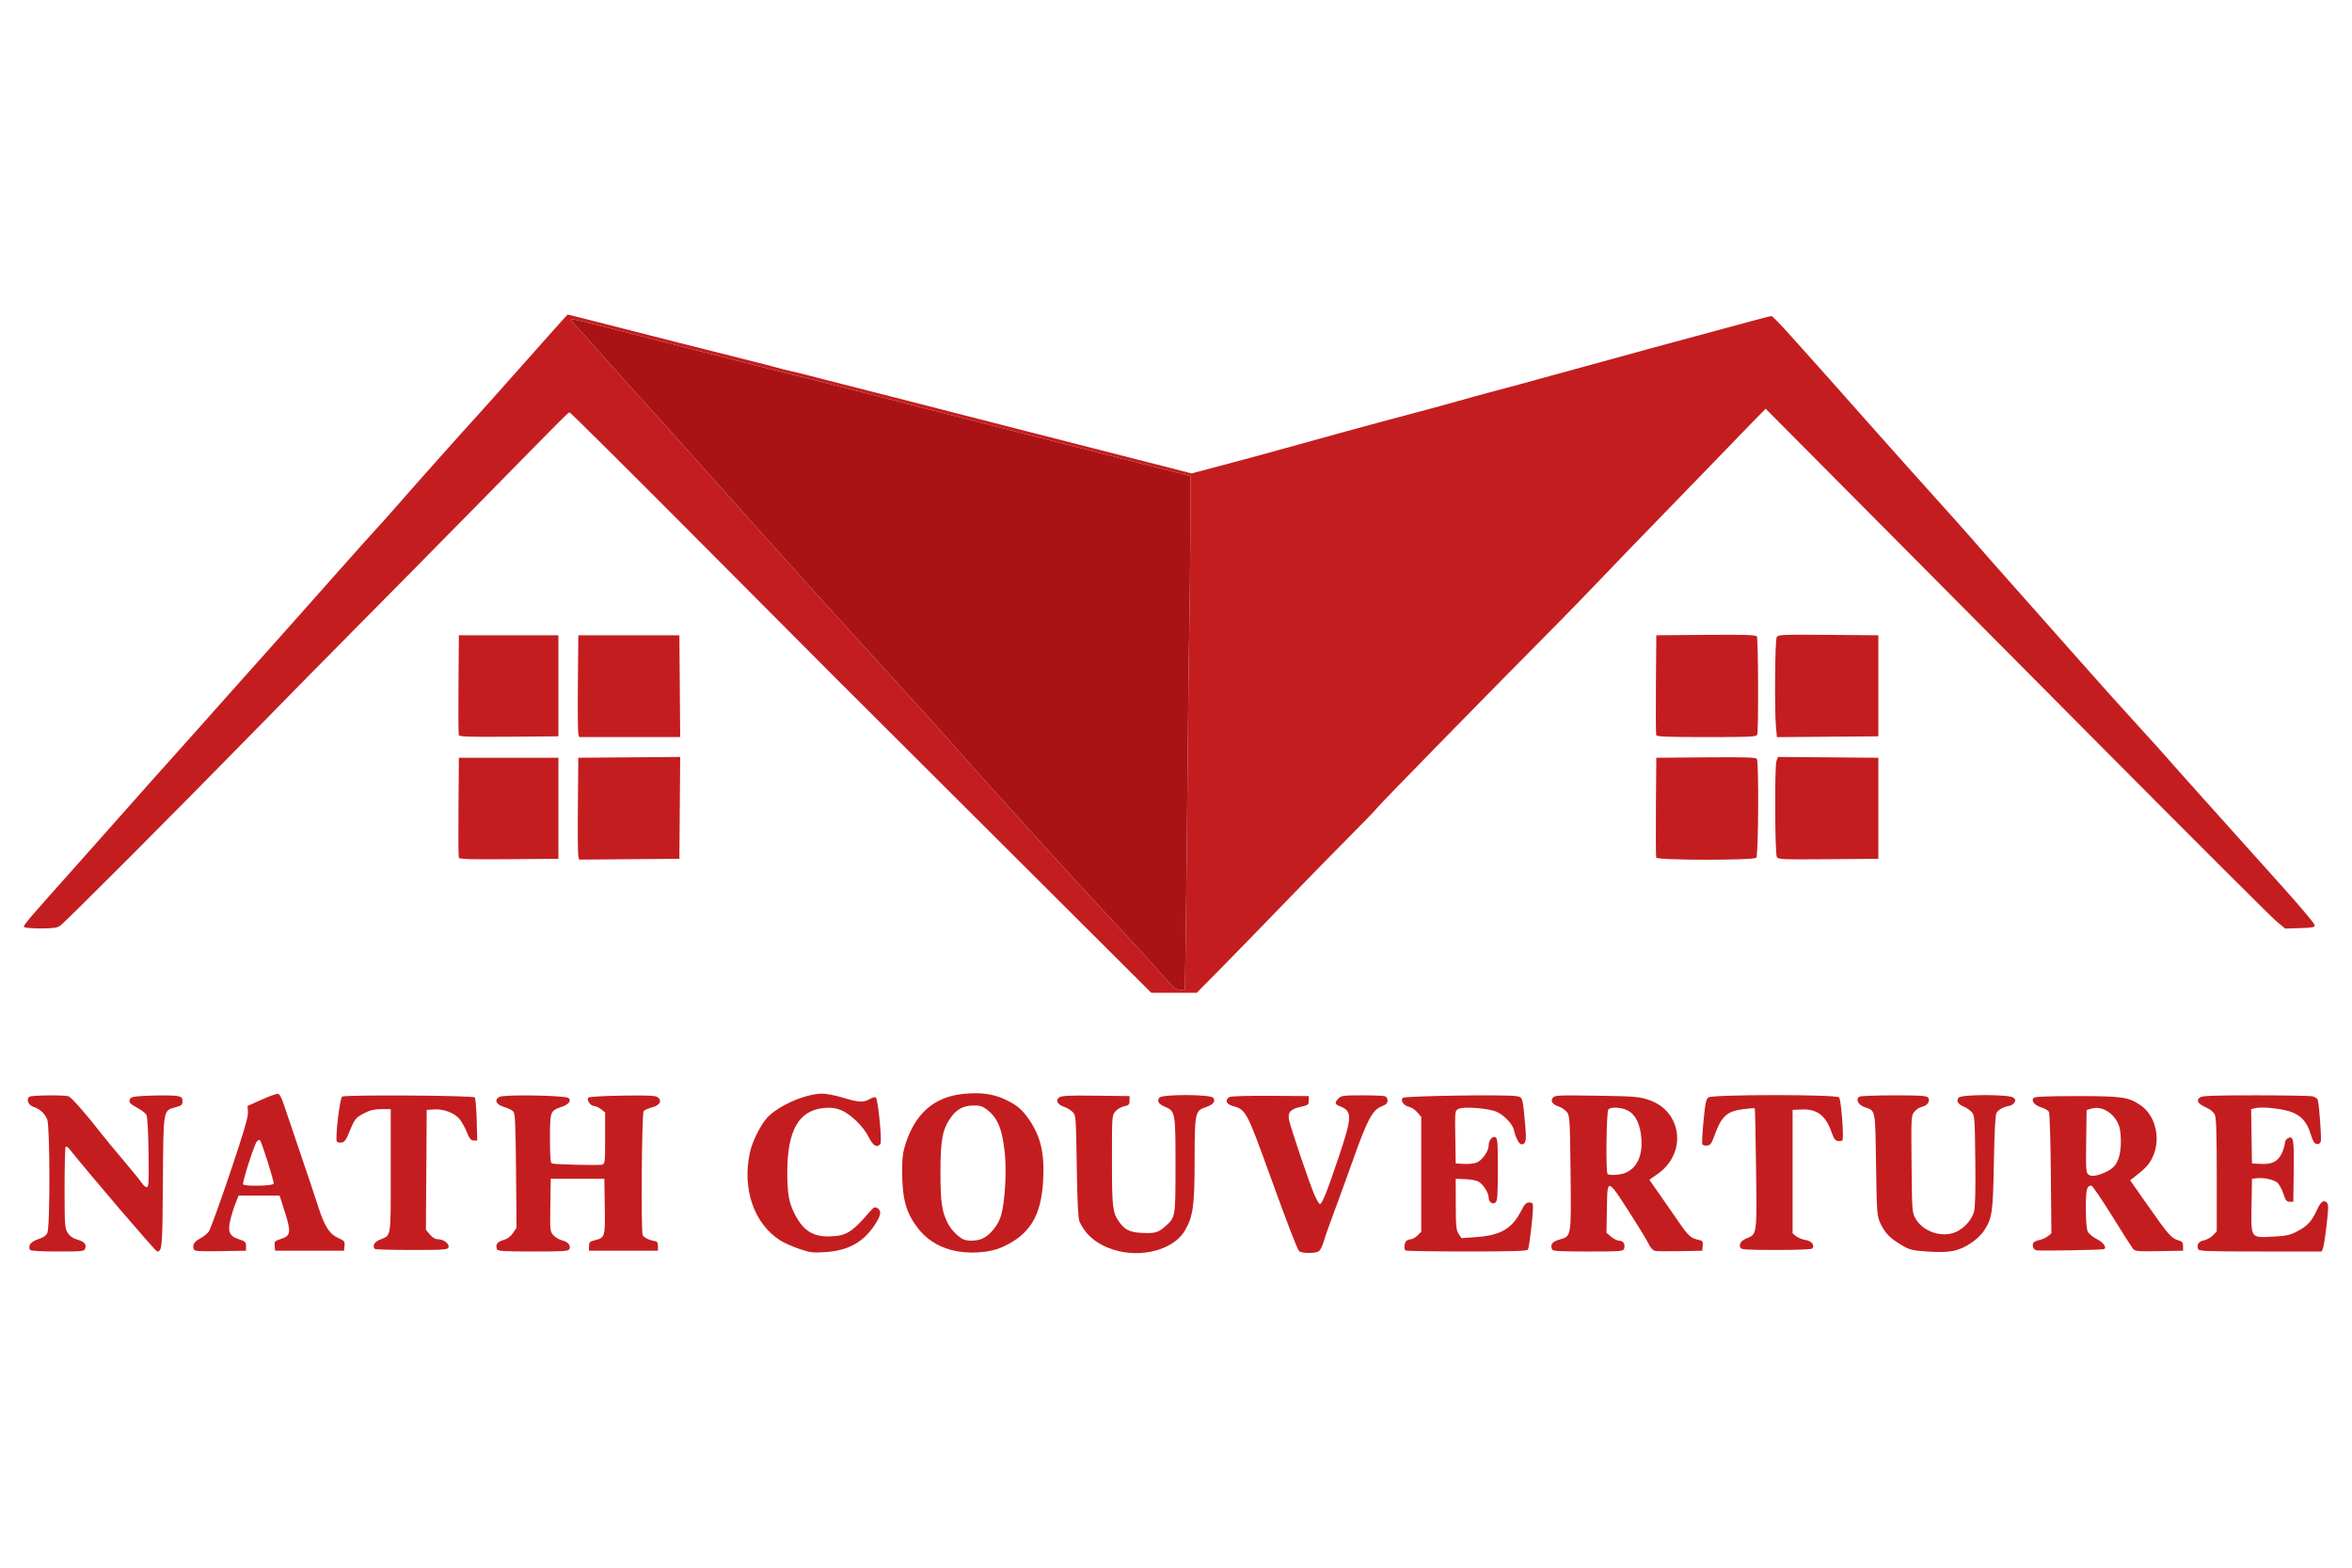 <?xml version="1.0" encoding="UTF-8" standalone="no"?>
<!-- Created with Inkscape (http://www.inkscape.org/) -->

<svg
   version="1.1"
   id="svg1"
   width="2048"
   height="1365.333"
   viewBox="0 0 2048 1365.333"
   sodipodi:docname="logo.png"
   xmlns:inkscape="http://www.inkscape.org/namespaces/inkscape"
   xmlns:sodipodi="http://sodipodi.sourceforge.net/DTD/sodipodi-0.dtd"
   xmlns="http://www.w3.org/2000/svg"
   xmlns:svg="http://www.w3.org/2000/svg">
  <defs
     id="defs1" />
  <sodipodi:namedview
     id="namedview1"
     pagecolor="#ffffff"
     bordercolor="#999999"
     borderopacity="1"
     inkscape:showpageshadow="0"
     inkscape:pageopacity="0"
     inkscape:pagecheckerboard="0"
     inkscape:deskcolor="#d1d1d1">
    <inkscape:page
       x="0"
       y="0"
       width="2048"
       height="1365.333"
       id="page2"
       margin="0"
       bleed="0" />
  </sodipodi:namedview>
  <g
     inkscape:groupmode="layer"
     inkscape:label="Image"
     id="g1">
    <g
       id="g21"
       transform="translate(6.9,75.281)">
      <path
         style="fill:#c41d20"
         d="m 688.667,1012.282 c -5.867,-2.027 -13.237,-5.34 -16.379,-7.363 -22.621,-14.561 -32.984,-44.534 -26.302,-76.074 2.058,-9.715 9.255,-24.308 15.136,-30.693 9.611,-10.434 33.071,-20.743 47.677,-20.951 3.594,-0.051 11.934,1.557 18.534,3.574 13.572,4.147 17.728,4.324 23.363,0.996 2.482,-1.466 4.382,-1.856 5.123,-1.05 1.963,2.131 5.46,38.362 3.888,40.28 -3.011,3.672 -6.298,1.739 -10.206,-6 -4.799,-9.505 -16.116,-20.408 -24.514,-23.615 -4.679,-1.787 -8.43,-2.231 -14.33,-1.696 -22,1.995 -32.007,19.484 -32.025,55.97 -0.009,18.277 1.347,26.161 6.159,35.818 7.34,14.73 15.962,20.418 30.393,20.052 14.831,-0.377 19.451,-3.195 35.297,-21.529 3.365,-3.893 4.433,-4.423 6.443,-3.197 4.056,2.474 3.442,6.345 -2.394,15.084 -10.037,15.031 -23.297,22.167 -43.433,23.375 -10.464,0.628 -12.943,0.298 -22.431,-2.98 z m 132.667,1.036 c -12.119,-3.256 -21.935,-9.698 -29.094,-19.093 -10.295,-13.511 -13.573,-25.469 -13.573,-49.517 0,-11.927 0.608,-16.657 3.128,-24.351 8.594,-26.238 25.016,-40.347 49.966,-42.929 14.739,-1.525 25.633,-0.15 35.839,4.522 10.669,4.884 15.556,8.952 21.796,18.141 10.148,14.944 13.466,29.894 11.965,53.909 -1.874,29.982 -11.674,45.874 -34.898,56.591 -11.879,5.482 -30.655,6.617 -45.13,2.728 z m 27.043,-9.781 c 6.423,-2.689 13.832,-11.695 16.283,-19.791 3.309,-10.932 5.046,-37.415 3.502,-53.393 -2.105,-21.786 -6.157,-31.989 -15.55,-39.154 -4.019,-3.066 -6.241,-3.757 -11.815,-3.676 -8.694,0.126 -14.447,3.099 -19.503,10.078 C 813.799,907.946 812,917.2 812,945.409 c 0,26.302 1.184,34.551 6.424,44.741 2.718,5.285 8.118,10.988 12.91,13.631 3.678,2.029 11.894,1.912 17.043,-0.244 z m 114.395,9.603 c -14.595,-4.62 -24.543,-12.893 -29.77,-24.756 -1.137,-2.581 -1.846,-17.26 -2.319,-48.016 -0.67,-43.52 -0.734,-44.351 -3.637,-47.252 -1.625,-1.624 -4.868,-3.59 -7.205,-4.368 -5.948,-1.98 -7.981,-5.638 -4.551,-8.185 2.149,-1.596 7.919,-1.882 32,-1.589 l 29.378,0.358 v 3.945 c 0,3.435 -0.601,4.068 -4.646,4.895 -2.555,0.523 -6.005,2.531 -7.667,4.462 -2.99,3.477 -3.021,3.907 -3.014,42.438 0.008,40.288 0.56,45.448 5.673,52.96 5.15,7.567 9.425,9.828 19.676,10.407 11.688,0.66 14.775,-0.134 20.687,-5.325 9.366,-8.223 9.29,-7.783 9.29,-53.838 0,-46.307 -0.1,-46.839 -9.495,-50.765 -5.282,-2.207 -6.873,-4.993 -4.491,-7.863 2.509,-3.023 44.225,-2.908 46.745,0.129 2.541,3.061 0.164,6.025 -6.654,8.298 -9.051,3.017 -9.435,4.905 -9.461,46.548 -0.025,39.204 -1.351,48.719 -8.486,60.894 -9.766,16.664 -38.015,24.232 -62.053,16.622 z m 161.428,1.101 c -1.722,-2.075 -10.716,-25.552 -26.397,-68.901 -19.038,-52.633 -19.965,-54.332 -31.311,-57.387 -5.691,-1.532 -7.086,-5.495 -2.752,-7.814 1.401,-0.75 16.315,-1.187 35.667,-1.047 l 33.26,0.241 v 3.899 c 0,3.632 -0.497,4.011 -7.253,5.533 -8.72,1.964 -11.098,4.649 -9.891,11.17 1.198,6.474 18.062,56.267 22.262,65.731 1.871,4.217 3.962,7.667 4.645,7.667 1.895,0 6.422,-11.333 16.445,-41.169 11.753,-34.988 11.84,-39.838 0.791,-44.039 -4.357,-1.657 -4.585,-3.205 -0.998,-6.792 2.402,-2.402 4.444,-2.667 20.558,-2.667 9.84,0 18.84,0.364 20,0.809 1.16,0.445 2.109,2.154 2.109,3.798 0,2.238 -1.312,3.504 -5.221,5.039 -8.051,3.162 -12.627,11.846 -25.48,48.354 -2.324,6.6 -5.031,14.1 -6.017,16.667 -0.986,2.567 -3.717,10.067 -6.07,16.667 -2.353,6.6 -5.759,15.879 -7.569,20.619 -1.81,4.741 -4.166,11.641 -5.236,15.333 -1.07,3.693 -2.914,7.464 -4.098,8.381 -2.883,2.233 -15.569,2.165 -17.443,-0.093 z m 546.467,0.418 c -12.785,-0.877 -14.694,-1.372 -22,-5.696 -9.959,-5.894 -14.333,-10.437 -18.262,-18.963 -2.961,-6.426 -3.096,-8.267 -3.738,-50.955 -0.739,-49.12 -0.271,-46.771 -10.003,-50.127 -5.627,-1.941 -8.016,-6.817 -4.447,-9.08 0.981,-0.622 14.46,-1.14 29.953,-1.151 22.875,-0.017 28.469,0.34 29.759,1.894 2.337,2.815 -0.384,7.014 -5.235,8.079 -2.197,0.483 -5.233,2.451 -6.746,4.375 -2.667,3.391 -2.739,4.772 -2.35,45.564 0.394,41.316 0.457,42.164 3.524,47.516 6.543,11.416 23.088,16.866 35.088,11.557 7.301,-3.23 13.905,-10.672 15.837,-17.85 0.993,-3.689 1.347,-18.604 1.056,-44.546 -0.412,-36.778 -0.589,-39.17 -3.104,-41.989 -1.467,-1.644 -4.643,-3.825 -7.058,-4.847 -5.072,-2.146 -6.611,-4.96 -4.261,-7.791 2.368,-2.853 43.566,-2.906 47.398,-0.061 2.071,1.538 2.293,2.404 1.112,4.333 -0.812,1.326 -2.612,2.595 -4,2.82 -5.196,0.84 -10.011,3.381 -11.575,6.108 -1.12,1.953 -1.841,15.298 -2.35,43.484 -0.795,44.007 -1.412,48.201 -8.751,59.512 -1.967,3.031 -6.869,7.68 -10.894,10.331 -11.316,7.452 -18.709,8.872 -38.954,7.483 z M 19.286,1013.258 c -2.162,-3.499 0.692,-7.28 6.989,-9.258 4.268,-1.34 6.915,-3.099 8.026,-5.333 2.497,-5.019 2.392,-93.112 -0.118,-99.043 -2.252,-5.321 -6.427,-9.137 -11.953,-10.923 -4.598,-1.486 -6.605,-6.799 -3.348,-8.863 2.002,-1.269 29.647,-1.562 33.783,-0.359 2.489,0.724 14.75,14.632 28.667,32.517 3.3,4.241 12.041,14.827 19.424,23.524 7.383,8.697 14.502,17.463 15.82,19.48 1.318,2.017 3.276,3.667 4.352,3.667 1.674,0 1.892,-4.363 1.513,-30.333 -0.275,-18.869 -0.997,-31.269 -1.909,-32.81 -0.807,-1.362 -4.366,-4.062 -7.909,-6 -6.947,-3.799 -7.924,-5.12 -6.016,-8.138 0.946,-1.497 5.256,-2.074 18.603,-2.49 9.554,-0.298 19.491,-0.144 22.081,0.342 4.033,0.757 4.709,1.409 4.709,4.546 0,3.211 -0.735,3.86 -5.959,5.257 -10.988,2.939 -10.654,0.965 -11.097,65.495 -0.388,56.575 -0.685,60.131 -5.025,60.131 -1.301,0 -57.931,-66.176 -76.637,-89.557 -1.128,-1.41 -2.478,-2.137 -3,-1.615 -0.522,0.522 -0.947,16.599 -0.944,35.727 0.005,32.119 0.204,35.103 2.603,39.038 1.762,2.889 4.34,4.783 8.011,5.882 6.493,1.946 8.565,4.127 7.402,7.793 -0.83,2.614 -1.857,2.731 -24.031,2.731 -14.835,0 -23.478,-0.507 -24.036,-1.409 z m 142.571,-0.481 c -1.446,-3.769 0.19,-6.624 5.363,-9.355 2.87,-1.516 6.322,-4.255 7.67,-6.089 1.348,-1.833 9.664,-24.752 18.479,-50.931 12.009,-35.665 15.936,-48.961 15.662,-53.037 l -0.365,-5.439 11.823,-5.297 c 6.503,-2.913 12.924,-5.297 14.271,-5.297 1.907,0 3.343,2.726 6.496,12.333 2.226,6.783 8.571,25.533 14.098,41.667 5.528,16.133 12.162,35.933 14.743,44 5.631,17.6 9.842,24.198 17.647,27.651 5.222,2.311 5.707,2.927 5.333,6.779 l -0.411,4.237 h -30 -30 l -0.407,-4.184 c -0.376,-3.873 0.019,-4.319 5.31,-6 8.726,-2.772 9.198,-5.835 3.6,-23.38 l -4.606,-14.436 h -17.868 -17.868 l -3.004,7.755 c -1.652,4.265 -3.687,11.046 -4.522,15.068 -1.905,9.176 0.023,12.744 8.3,15.363 5.077,1.607 5.732,2.271 5.732,5.814 v 4 l -22.363,0.366 c -18.653,0.305 -22.487,0.042 -23.113,-1.589 z m 69.537,-57.123 c 0.617,-1.607 -10.358,-36.395 -12,-38.036 -0.436,-0.436 -1.591,0.072 -2.568,1.129 -2.237,2.419 -13.006,35.887 -12.046,37.439 1.182,1.913 25.865,1.42 26.614,-0.531 z m 194.451,57.091 c -1.527,-3.981 0.207,-6.521 5.458,-7.993 3.625,-1.016 6.295,-2.953 8.436,-6.119 l 3.132,-4.632 -0.436,-49.463 c -0.349,-39.579 -0.803,-49.906 -2.273,-51.676 -1.011,-1.217 -4.611,-3.018 -8,-4.003 -7.077,-2.056 -9.041,-6.247 -4.152,-8.863 4.136,-2.213 57.908,-1.283 60.229,1.042 2.472,2.476 0.053,5.548 -6.011,7.633 C 472.142,892.137 472,892.52 472,916.248 c 0,15.734 0.428,21.319 1.667,21.753 2.596,0.911 40.71,1.825 43.683,1.047 C 519.862,938.392 520,937.189 520,915.941 v -22.414 l -3.513,-2.763 c -1.932,-1.52 -4.598,-2.763 -5.924,-2.763 -3.207,0 -7.029,-5.399 -5.152,-7.279 0.845,-0.846 12.424,-1.553 29.654,-1.81 22.587,-0.338 28.77,-0.049 30.765,1.435 4.066,3.025 1.739,7.111 -5.02,8.813 -3.174,0.799 -6.442,2.262 -7.263,3.251 -1.603,1.932 -2.398,103.821 -0.842,107.876 0.818,2.132 5.579,4.517 10.628,5.324 1.976,0.316 2.667,1.457 2.667,4.408 v 3.982 h -30 -30 v -3.915 c 0,-3.357 0.665,-4.086 4.667,-5.114 9.361,-2.404 9.434,-2.642 9.029,-29.538 l -0.363,-24.1 H 496 472.667 l -0.364,22.89 c -0.353,22.181 -0.27,22.994 2.667,26.273 1.667,1.861 5.082,3.886 7.588,4.5 5.102,1.251 7.621,4.215 6.364,7.49 -0.741,1.932 -4.348,2.181 -31.587,2.181 -25.55,0 -30.875,-0.325 -31.488,-1.922 z m 791.044,1.033 c -1.449,-1.449 -1.014,-6.453 0.711,-8.178 0.88,-0.88 2.707,-1.6 4.061,-1.6 1.353,0 3.933,-1.473 5.733,-3.273 l 3.273,-3.273 v -49.958 -49.958 l -3.369,-4.004 c -1.853,-2.202 -5.158,-4.397 -7.344,-4.877 -4.666,-1.025 -7.696,-5.446 -5.345,-7.799 1.664,-1.666 88.092,-3.016 98.275,-1.535 6.311,0.918 5.989,-0.084 8.358,26.012 1.167,12.855 0.494,16 -3.427,16 -1.941,0 -5.104,-6.066 -6.42,-12.309 -1.111,-5.275 -8.494,-13.07 -15.178,-16.027 -7.227,-3.197 -28.95,-4.792 -33.331,-2.448 -2.89,1.547 -2.941,2.033 -2.584,24.514 l 0.365,22.936 7.205,0.41 c 3.963,0.226 8.952,-0.313 11.086,-1.197 4.723,-1.957 10.375,-9.91 10.375,-14.601 0,-4.648 3.043,-8.598 5.807,-7.537 1.936,0.743 2.193,4.032 2.193,28.053 0,22.562 -0.342,27.496 -2,28.872 -2.592,2.151 -5.998,-0.399 -6.005,-4.497 -0.01,-3.758 -4.418,-10.845 -8.357,-13.427 -1.829,-1.198 -6.762,-2.21 -11.73,-2.406 l -8.574,-0.338 0.052,22.138 c 0.045,19.131 0.383,22.643 2.486,25.853 l 2.434,3.715 12.541,-0.881 c 21.811,-1.533 31.622,-7.313 39.796,-23.443 2.71,-5.348 4.077,-6.715 6.713,-6.715 2.951,0 3.302,0.544 3.233,5 -0.129,8.318 -3.284,34.221 -4.384,36.001 -0.795,1.286 -12.964,1.665 -53.395,1.665 -28.801,0 -52.766,-0.4 -53.255,-0.889 z m 127.623,-1.033 c -1.639,-4.272 0.207,-6.67 6.505,-8.449 10.443,-2.95 10.266,-1.877 9.649,-58.365 -0.498,-45.618 -0.717,-49.364 -3.059,-52.526 -1.388,-1.873 -4.547,-4.077 -7.021,-4.899 -5.769,-1.916 -7.73,-4.854 -5.243,-7.851 1.674,-2.017 5.38,-2.18 37.923,-1.675 32.879,0.51 36.875,0.824 45.196,3.55 29.435,9.642 33.962,46.507 7.944,64.688 l -7.106,4.966 9.453,13.575 c 5.199,7.466 12.857,18.492 17.017,24.501 7.612,10.995 9.764,12.851 16.645,14.349 3.284,0.715 3.696,1.347 3.333,5.104 l -0.414,4.287 -19.333,0.383 c -10.633,0.21 -20.563,0.079 -22.067,-0.292 -1.503,-0.371 -3.802,-2.917 -5.109,-5.657 -1.307,-2.74 -6.018,-10.709 -10.469,-17.708 -26.785,-42.116 -25.528,-41.512 -26.056,-12.523 l -0.367,20.169 4.136,3.48 c 2.275,1.914 5.526,3.48 7.225,3.48 3.42,0 5.189,3.046 3.981,6.854 -0.737,2.321 -2.731,2.479 -31.405,2.479 -25.435,0 -30.744,-0.325 -31.356,-1.922 z m 63.926,-66.563 c 9.923,-4.146 14.905,-14.655 13.921,-29.364 -0.85,-12.698 -4.979,-21.393 -11.816,-24.88 -5.716,-2.916 -14.51,-3.437 -16.943,-1.004 -1.73,1.73 -2.398,54.491 -0.711,56.178 1.535,1.535 11.007,0.968 15.55,-0.93 z m 358.009,67.474 c -2.583,-0.551 -4.008,-3.511 -2.979,-6.191 0.395,-1.028 2.733,-2.247 5.196,-2.709 2.463,-0.462 5.872,-1.968 7.574,-3.347 l 3.095,-2.507 -0.449,-51.755 c -0.247,-28.465 -1.007,-52.797 -1.688,-54.071 -0.682,-1.274 -3.665,-3.042 -6.629,-3.93 -5.952,-1.783 -9.139,-5.772 -6.624,-8.289 1.067,-1.068 12.371,-1.524 37.79,-1.524 39.231,0 44.702,0.789 55.272,7.972 13.254,9.006 17.997,29.807 10.358,45.421 -3.198,6.536 -6.006,9.549 -16.398,17.592 l -3.036,2.349 15.393,21.952 c 17.729,25.284 20.623,28.598 26.434,30.264 3.541,1.016 4.244,1.872 4.244,5.167 v 3.95 l -20.764,0.366 c -18.521,0.327 -20.979,0.111 -22.753,-2 -1.094,-1.301 -9.34,-14.216 -18.324,-28.699 -8.984,-14.483 -17.075,-26.333 -17.98,-26.333 -4.038,0 -4.846,3.336 -4.826,19.933 0.012,10.584 0.627,17.958 1.671,20.067 0.908,1.833 4.338,4.689 7.622,6.346 6.02,3.038 9.489,7.941 6.329,8.945 -2.186,0.695 -55.69,1.637 -58.529,1.031 z m 61.483,-68.761 c 7.813,-3.813 11.203,-10.374 11.849,-22.933 0.265,-5.154 -0.202,-11.912 -1.038,-15.018 -3.141,-11.665 -14.621,-19.56 -24.377,-16.764 l -4.364,1.251 -0.362,27.281 c -0.328,24.706 -0.141,27.443 1.974,28.989 2.836,2.074 8.212,1.149 16.318,-2.808 z m 79.249,67.85 c -1.532,-3.993 0.181,-6.651 5.025,-7.796 2.669,-0.631 6.265,-2.651 7.991,-4.488 l 3.139,-3.341 v -48.893 c 0,-36.14 -0.433,-49.869 -1.661,-52.632 -1.07,-2.408 -3.827,-4.697 -7.746,-6.431 -7.016,-3.104 -8.8,-6.072 -5.221,-8.689 1.966,-1.437 11.802,-1.807 48.05,-1.807 25.068,0 47.436,0.371 49.706,0.825 2.27,0.454 4.433,1.804 4.808,3 1.286,4.109 3.446,33.926 2.641,36.461 -0.513,1.616 -1.788,2.387 -3.515,2.125 -2.007,-0.304 -3.313,-2.365 -5.033,-7.945 -3.233,-10.486 -7.305,-15.616 -15.296,-19.275 -7.267,-3.327 -26.671,-5.665 -33.269,-4.009 l -3.523,0.884 0.364,23.634 0.364,23.634 7.608,0.398 c 9.947,0.521 15.134,-2.144 18.468,-9.487 1.393,-3.068 2.546,-6.907 2.562,-8.531 0.016,-1.624 1.166,-3.562 2.556,-4.305 4.946,-2.647 5.552,0.723 5.169,28.763 L 1990,971.333 h -3.197 c -2.692,0 -3.57,-1.145 -5.559,-7.247 -1.299,-3.986 -3.761,-8.313 -5.47,-9.617 -3.417,-2.607 -11.744,-4.278 -17.852,-3.582 l -3.922,0.447 -0.365,22.969 c -0.466,29.338 -1.082,28.429 18.579,27.416 12.024,-0.619 14.782,-1.233 21.577,-4.8 8.516,-4.47 12.641,-9.034 16.933,-18.738 3.062,-6.923 5.862,-8.898 8.547,-6.03 1.42,1.517 1.373,4.963 -0.261,19.176 -1.095,9.53 -2.506,18.68 -3.135,20.333 l -1.143,3.006 h -53.408 c -45.282,0 -53.52,-0.292 -54.146,-1.922 z m -1587.623,-0.3 c -2.447,-2.447 -0.598,-6.034 4.111,-7.979 10.367,-4.281 9.667,0.064 9.667,-60.006 v -53.793 h -8.044 c -5.869,0 -9.768,0.873 -14.417,3.229 -7.951,4.029 -8.96,5.258 -13.467,16.409 -2.83,7.001 -4.331,9.129 -6.681,9.475 -1.667,0.245 -3.578,-0.101 -4.246,-0.769 -1.739,-1.739 2.448,-37.933 4.538,-39.231 2.773,-1.722 114.062,-1.034 115.479,0.714 0.672,0.828 1.435,9.606 1.697,19.506 l 0.475,18 h -3.069 c -2.494,0 -3.666,-1.47 -6.259,-7.849 -1.755,-4.317 -4.778,-9.506 -6.718,-11.531 -4.81,-5.021 -13.696,-8.197 -21.534,-7.696 l -6.421,0.41 -0.349,52.213 -0.349,52.213 3.467,4.121 c 2.355,2.799 4.665,4.121 7.201,4.121 4.84,0 10.092,4.176 8.96,7.126 -0.755,1.968 -4.236,2.208 -32,2.208 -17.134,0 -31.553,-0.4 -32.042,-0.889 z m 1188.927,-1.111 c -1.272,-3.316 0.557,-6.013 5.473,-8.067 9.145,-3.821 8.96,-2.463 8.238,-60.616 -0.357,-28.719 -0.855,-52.424 -1.108,-52.677 -0.253,-0.253 -4.494,0.041 -9.425,0.652 -14.934,1.852 -19.516,5.989 -25.744,23.244 -2.476,6.859 -3.482,8.196 -6.433,8.553 -2.011,0.243 -3.77,-0.324 -4.138,-1.333 -0.352,-0.966 0.149,-10.089 1.113,-20.274 1.443,-15.239 2.193,-18.84 4.236,-20.333 3.643,-2.664 111.595,-2.68 113.805,-0.017 1.8,2.169 4.384,35.734 2.873,37.314 -0.585,0.612 -2.384,0.912 -3.996,0.667 -2.21,-0.336 -3.562,-2.252 -5.493,-7.78 -5.046,-14.447 -12.668,-20.242 -25.883,-19.676 l -8,0.343 v 53.785 53.785 l 3.004,2.432 c 1.652,1.337 5.377,2.833 8.278,3.323 5.208,0.88 7.976,4.229 6.059,7.33 -0.52,0.842 -12.299,1.345 -31.461,1.345 -25.997,0 -30.746,-0.303 -31.397,-2 z M 860.839,655 C 786.746,581.117 723.396,517.947 720.062,514.623 716.728,511.299 663.703,458.049 602.23,396.29 540.756,334.53 489.893,284 489.201,284 c -1.479,0 1.846,-3.324 -77.868,77.827 C 376.867,396.914 330.367,444.042 308,466.555 c -22.367,22.513 -64.367,65.17 -93.333,94.794 -68.853,70.415 -164.907,166.693 -169.246,169.642 -2.697,1.833 -6.295,2.326 -17.009,2.333 -7.762,0.005 -13.947,-0.571 -14.424,-1.344 C 13.192,730.693 17.979,725.086 60,678.086 c 9.9,-11.073 29.1,-32.698 42.667,-48.055 13.567,-15.357 30.393,-34.246 37.392,-41.976 6.999,-7.73 17.499,-19.484 23.333,-26.12 5.835,-6.636 20.208,-22.786 31.942,-35.89 11.733,-13.103 24.633,-27.551 28.667,-32.105 4.033,-4.555 17.168,-19.304 29.188,-32.777 12.02,-13.473 30.32,-34.078 40.667,-45.79 10.347,-11.712 22.184,-24.912 26.305,-29.333 4.121,-4.422 12.221,-13.484 18,-20.138 13.739,-15.82 60.101,-67.856 71.174,-79.885 4.767,-5.178 24.188,-26.95 43.158,-48.382 18.97,-21.432 34.679,-38.968 34.908,-38.968 0.416,0 9.959,2.42 99.934,25.339 26.4,6.725 54,13.673 61.333,15.44 7.333,1.767 16.386,4.114 20.116,5.216 3.731,1.102 9.431,2.54 12.667,3.195 3.236,0.655 13.084,3.099 21.884,5.432 8.8,2.333 21.7,5.636 28.667,7.341 6.967,1.705 30.367,7.672 52,13.26 21.633,5.588 65.133,16.747 96.667,24.797 31.533,8.051 78.19,19.969 103.681,26.486 l 46.348,11.848 8.986,-2.38 c 34.714,-9.194 46.736,-12.423 59.652,-16.02 30.584,-8.517 44.495,-12.362 60,-16.581 8.8,-2.395 20.8,-5.673 26.667,-7.285 5.867,-1.612 22.967,-6.187 38,-10.166 15.033,-3.979 32.612,-8.776 39.065,-10.66 6.452,-1.884 18.452,-5.189 26.667,-7.345 15.355,-4.03 36.661,-9.821 54.269,-14.752 5.5,-1.54 18.4,-5.061 28.667,-7.823 10.267,-2.762 25.567,-6.962 34,-9.333 8.433,-2.371 17.133,-4.775 19.333,-5.341 4.67,-1.203 17.085,-4.562 46.667,-12.625 47.563,-12.965 61.68,-16.709 63.002,-16.709 0.763,0 8.481,7.95 17.15,17.667 8.669,9.717 22.982,25.714 31.805,35.55 8.823,9.836 23.542,26.411 32.709,36.834 9.167,10.423 23.891,26.976 32.721,36.784 36.349,40.376 60.213,67.088 64.591,72.302 2.555,3.042 21.155,24.117 41.333,46.833 20.179,22.716 41.456,46.716 47.284,53.333 15.831,17.977 40.873,45.852 57.46,63.96 8.097,8.839 17.097,18.842 20,22.229 2.903,3.386 14.651,16.586 26.107,29.333 21.543,23.972 31.742,35.342 75.839,84.548 14.3,15.957 26,29.976 26,31.154 0,1.792 -2.101,2.203 -12.875,2.521 l -12.875,0.38 -7.792,-6.493 c -4.286,-3.571 -73.492,-72.653 -153.792,-153.514 -80.3,-80.862 -178.581,-179.808 -218.402,-219.881 l -72.402,-72.86 -16.932,17.357 c -9.312,9.546 -23.525,24.244 -31.583,32.661 -8.058,8.417 -27.558,28.529 -43.333,44.692 -15.775,16.163 -38.359,39.563 -50.187,52 -11.828,12.437 -29.845,31.012 -40.038,41.279 -54.177,54.57 -152.98,155.513 -155.525,158.893 -1.613,2.142 -12.532,13.491 -24.266,25.22 -11.733,11.729 -36.933,37.495 -56,57.256 -19.067,19.762 -44.295,45.688 -56.063,57.614 l -21.396,21.684 h -19.827 -19.827 z M 1025.8,722.333 c 0.474,-35.383 1.167,-100.033 1.54,-143.667 0.373,-43.633 0.968,-91.633 1.322,-106.667 0.354,-15.033 0.765,-51.019 0.913,-79.969 l 0.27,-52.636 -45.922,-11.677 C 958.665,321.296 935.9,315.491 933.333,314.819 c -2.567,-0.672 -28.667,-7.329 -58,-14.792 C 846,292.563 816.6,285.06 810,283.354 c -40.069,-10.363 -98.029,-25.194 -102,-26.101 -6.284,-1.435 -97.613,-24.546 -133.333,-33.741 -67.739,-17.436 -81.411,-20.845 -83.6,-20.845 -1.612,0 -0.069,2.333 5.071,7.667 4.063,4.217 11.544,12.463 16.625,18.324 5.08,5.862 15.237,17.286 22.571,25.388 7.333,8.102 22.994,25.506 34.802,38.676 11.808,13.17 32.508,36.255 46,51.299 13.492,15.045 27.469,30.645 31.058,34.667 3.59,4.022 13.487,15.113 21.995,24.646 8.508,9.533 21.771,24.265 29.474,32.738 7.703,8.472 24.805,27.355 38.005,41.961 13.2,14.606 30.918,34.074 39.373,43.262 15.875,17.251 42.768,47.145 53.294,59.241 19.399,22.293 110.231,122.322 132.694,146.13 14.879,15.77 37.229,40.279 46.509,51.001 6.617,7.646 8.438,9 12.096,9 h 4.306 z M 392.613,671.674 c -0.358,-0.933 -0.492,-20.892 -0.299,-44.352 l 0.352,-42.655 H 436 479.333 v 44 44 l -43.035,0.352 c -33.862,0.277 -43.174,-0.01 -43.686,-1.345 z m 104.044,-1.322 c -0.405,-1.66 -0.568,-21.618 -0.363,-44.352 l 0.373,-41.333 44.351,-0.351 44.351,-0.351 -0.351,44.351 -0.351,44.351 -43.637,0.352 -43.637,0.352 z m 938.615,1.304 c -0.354,-0.923 -0.485,-20.873 -0.291,-44.333 l 0.352,-42.655 43.243,-0.352 c 33.708,-0.274 43.479,0.019 44.313,1.333 1.828,2.879 1.365,84.231 -0.489,86.085 -2.365,2.365 -86.219,2.29 -87.128,-0.078 z m 104.988,-0.637 c -1.69,-3.35 -1.981,-79.16 -0.321,-83.526 l 1.342,-3.529 43.693,0.352 43.693,0.352 v 44 44 l -43.61,0.351 c -40.529,0.327 -43.694,0.185 -44.796,-2 z M 392.613,565.007 c -0.358,-0.933 -0.492,-20.892 -0.299,-44.352 l 0.352,-42.655 H 436 479.333 v 44 44 l -43.035,0.352 c -33.862,0.277 -43.174,-0.01 -43.686,-1.345 z m 104.04,-1.34 c -0.402,-1.65 -0.564,-21.6 -0.359,-44.333 l 0.373,-41.333 h 44 44 l 0.351,44.333 0.351,44.333 h -43.993 -43.993 z m 938.62,1.322 c -0.354,-0.923 -0.485,-20.873 -0.291,-44.333 l 0.352,-42.655 43.243,-0.352 c 33.708,-0.274 43.479,0.019 44.313,1.333 1.235,1.945 1.518,82.405 0.301,85.576 -0.715,1.863 -5.849,2.109 -44.042,2.109 -33.514,0 -43.377,-0.377 -43.877,-1.678 z m 104.235,-7.304 c -1.333,-14.299 -0.845,-75.186 0.625,-77.932 1.241,-2.319 3.732,-2.435 44.924,-2.103 l 43.61,0.351 v 44 44 l -44.159,0.351 -44.159,0.351 z"
         id="path22" />
      <path
         style="fill:#aa1315"
         d="M 1008.536,777.667 C 999.257,766.945 976.906,742.435 962.027,726.666 939.564,702.857 848.733,602.828 829.333,580.536 c -10.526,-12.096 -37.419,-41.99 -53.294,-59.241 -8.455,-9.188 -26.173,-28.656 -39.373,-43.262 -13.2,-14.606 -30.302,-33.489 -38.005,-41.961 -7.703,-8.472 -20.966,-23.204 -29.474,-32.738 -8.508,-9.533 -18.406,-20.624 -21.995,-24.646 -3.59,-4.022 -17.566,-19.622 -31.058,-34.667 -13.492,-15.045 -34.192,-38.129 -46,-51.299 -11.808,-13.17 -27.468,-30.574 -34.802,-38.676 -7.333,-8.102 -17.49,-19.526 -22.571,-25.388 -5.08,-5.862 -12.562,-14.108 -16.625,-18.324 -5.14,-5.334 -6.683,-7.667 -5.071,-7.667 2.189,0 15.861,3.409 83.6,20.845 35.72,9.194 127.049,32.306 133.333,33.741 3.971,0.907 61.931,15.738 102,26.101 6.6,1.707 36,9.21 65.333,16.673 29.333,7.463 55.433,14.12 58,14.792 2.567,0.672 25.332,6.477 50.589,12.899 l 45.922,11.677 -0.27,52.636 c -0.149,28.95 -0.56,64.936 -0.913,79.969 -0.354,15.033 -0.948,63.033 -1.322,106.667 -0.373,43.633 -1.066,108.283 -1.54,143.667 l -0.861,64.333 h -4.306 c -3.659,0 -5.479,-1.354 -12.096,-9 z"
         id="path21" />
    </g>
  </g>
</svg>
